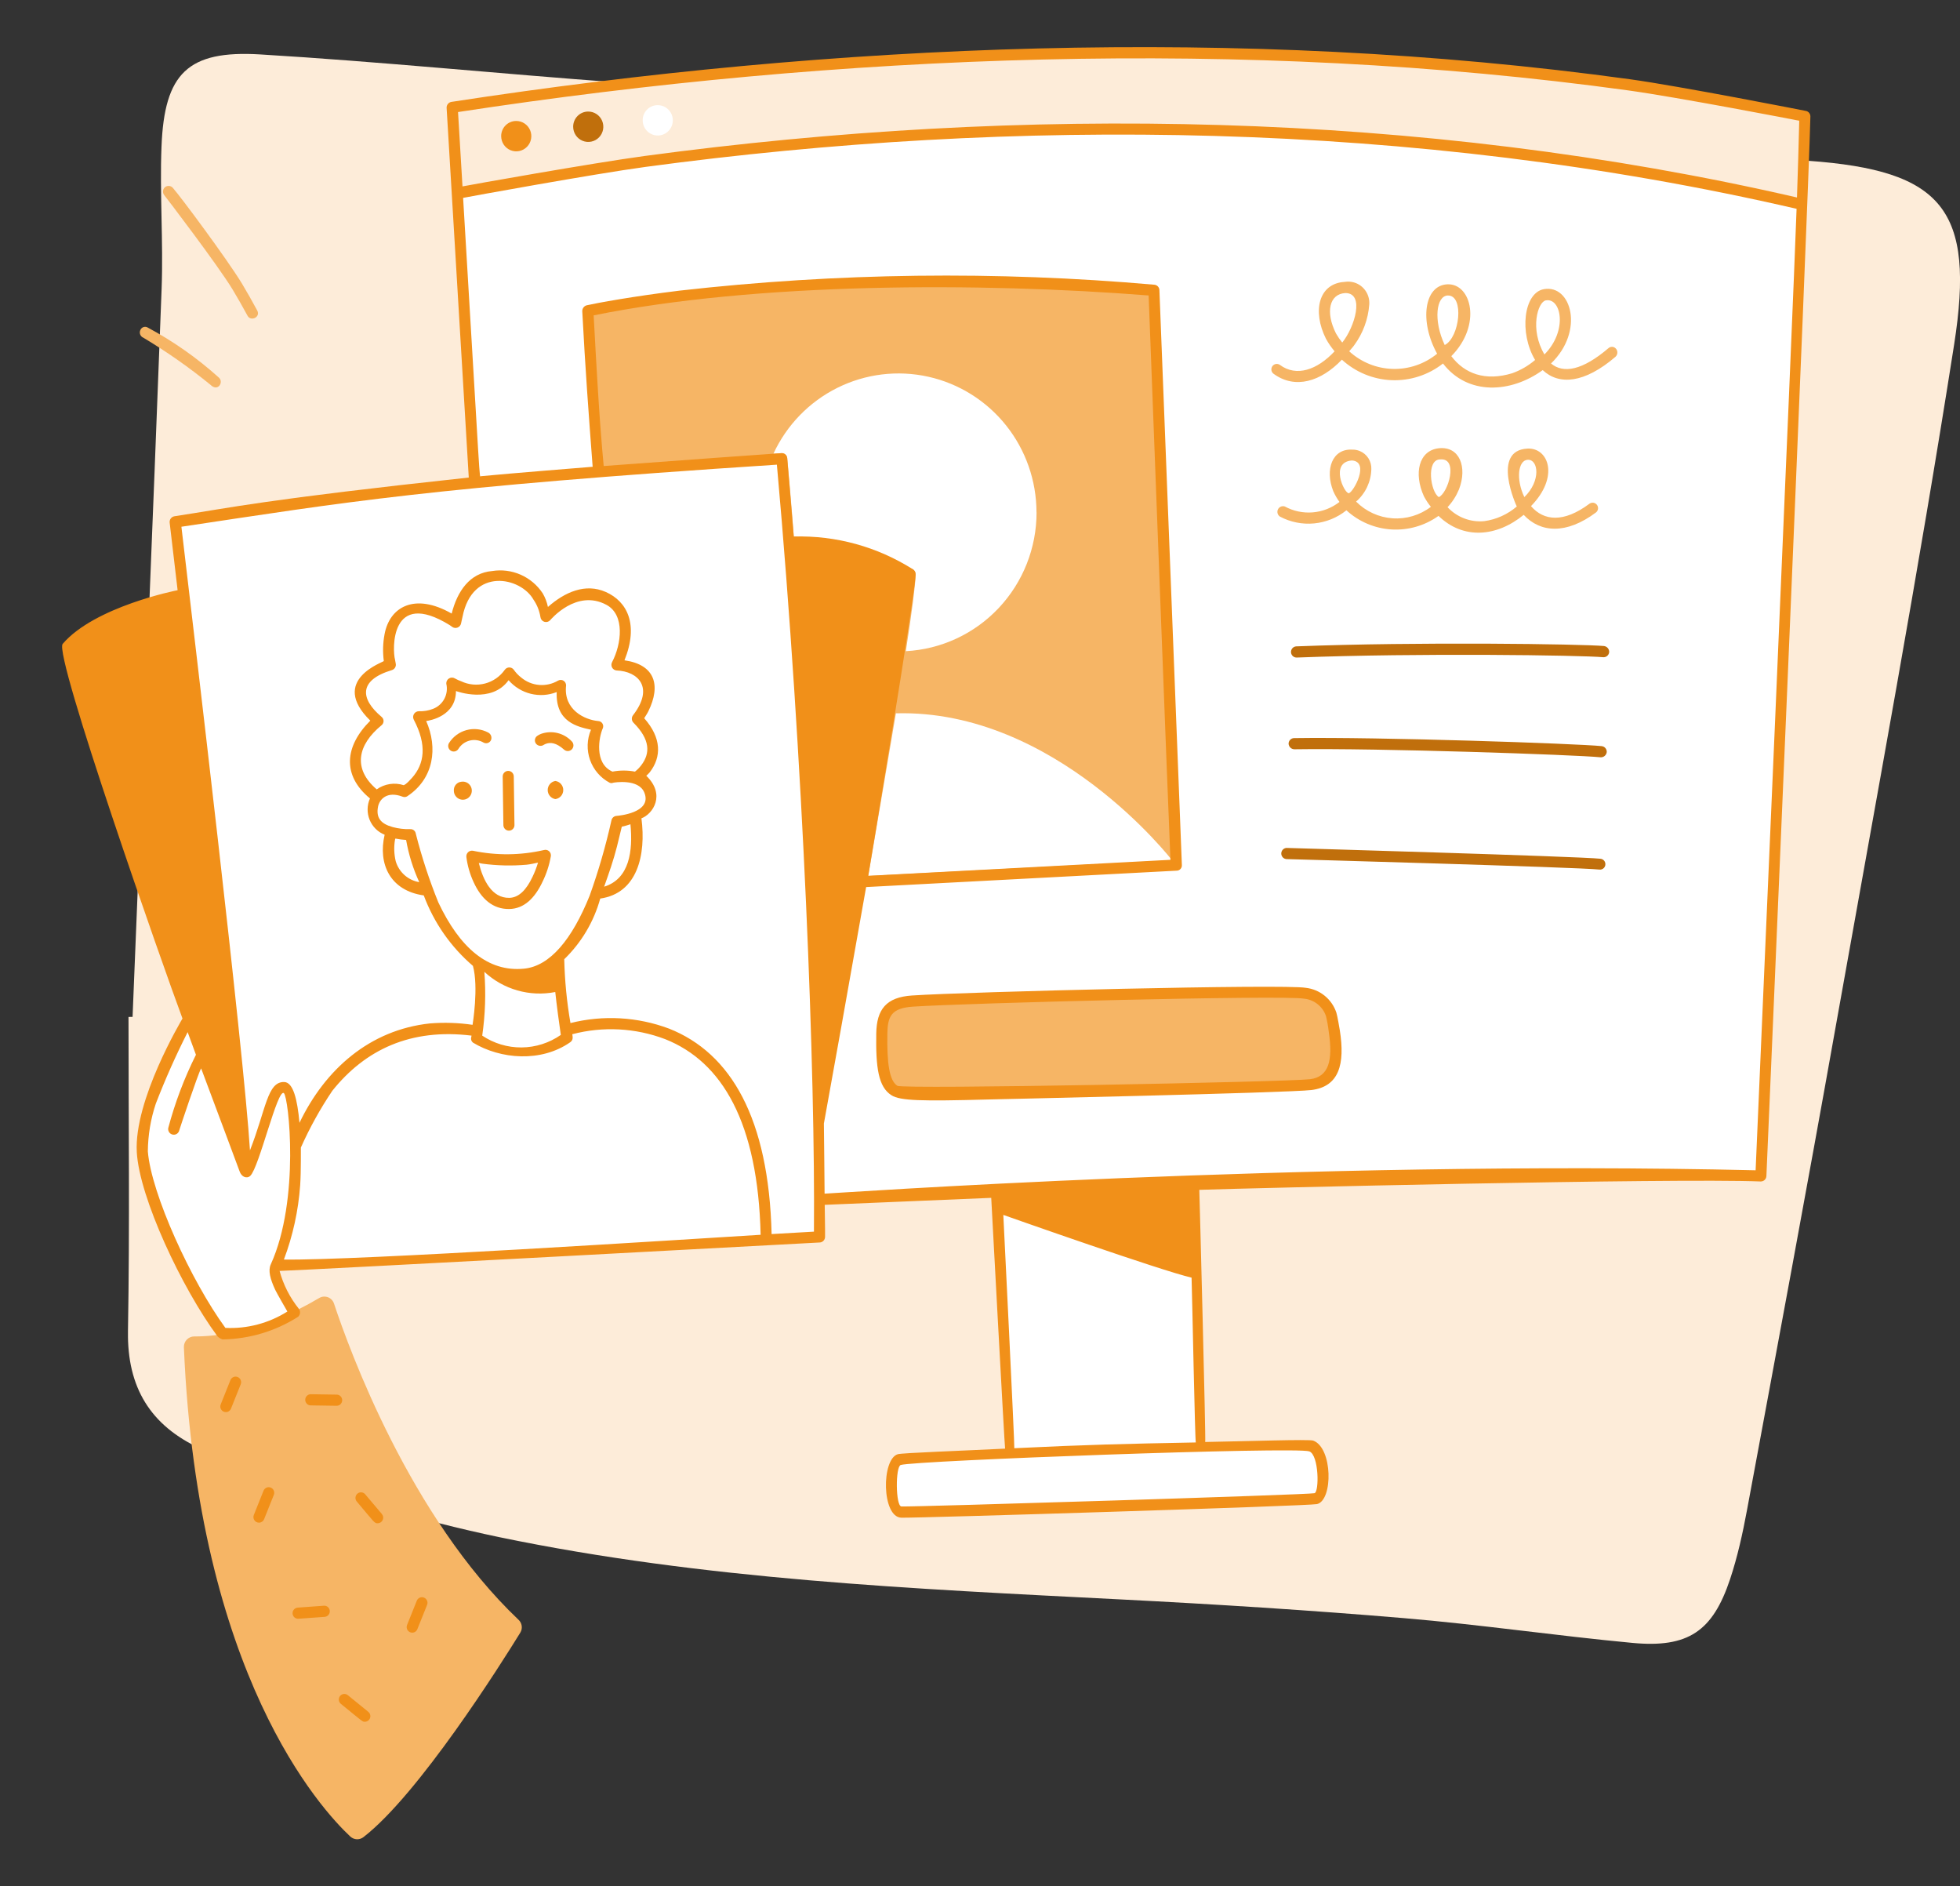 <svg width="291" height="280" viewBox="0 0 291 280" fill="none" xmlns="http://www.w3.org/2000/svg">
<rect x="0" y="0" width="291" height="280" fill="#333333" stroke="none"/>
<g clip-path="url(#clip0_14836_2836)">
<path d="M279 32L36.5 19L31.5 40L26 202L31.5 212.5L250 236.5L279 32Z" fill="#FDECD9"/>
<path fill-rule="evenodd" clip-rule="evenodd" d="M19.683 150.938C21.139 114.904 22.638 78.879 23.996 42.846C24.259 35.824 23.698 28.767 23.979 21.745C24.408 10.895 27.871 7.428 38.644 8.079C56.422 9.153 74.147 10.948 91.915 12.25C115.794 14.002 139.681 15.673 163.568 17.213C198.536 19.475 233.53 21.349 268.48 23.866C288.396 25.3 293.27 31.072 290.132 51.117C284.828 84.969 278.552 118.679 272.539 152.416C268.278 176.359 263.808 200.258 259.372 224.166C258.732 227.616 257.969 231.074 256.865 234.4C254.279 242.152 250.632 244.634 242.366 243.859C231.032 242.795 219.75 241.132 208.415 240.181C194.451 239.002 180.452 238.122 166.461 237.409C135.544 235.826 104.582 234.479 74.164 228.17C62.19 225.68 50.461 221.984 38.662 218.658C35.594 217.796 32.666 216.361 29.756 215.015C22.34 211.601 18.859 205.934 19 197.566C19.271 182.035 19.079 166.486 19.079 150.947C19.28 150.947 19.482 150.947 19.683 150.938ZM38.776 23.901C34.401 36.545 32.35 48.988 32.131 61.615C31.412 102.629 30.895 143.652 30.615 184.675C30.483 203.725 30.869 203.523 48.997 208.803C80.914 218.086 113.751 220.796 146.668 223.031C173.158 224.826 199.667 226.384 226.158 228.073C231.628 228.425 237.08 228.927 243.085 229.402C243.935 225.829 244.82 222.785 245.381 219.688C248.616 201.825 251.667 183.927 254.989 166.082C261.309 132.125 267.928 98.221 274.055 64.228C275.431 56.582 275.309 48.654 275.905 40.523C272.1 39.687 269.33 38.701 266.507 38.517C190.839 33.606 115.171 28.785 38.776 23.901Z" fill="#FDECD9"/>
</g>
<path d="M24.464 27.812C24.304 27.965 24.209 28.175 24.199 28.397C24.19 28.619 24.267 28.837 24.414 29.003C24.567 29.175 32.329 39.334 34.539 42.98C35.305 44.258 36.043 45.552 36.75 46.864C37.247 47.774 38.723 47.064 38.189 46.087C37.466 44.741 36.712 43.412 35.928 42.101C33.704 38.443 26.783 29.141 25.642 27.863C25.49 27.702 25.283 27.607 25.063 27.597C24.843 27.588 24.628 27.665 24.464 27.812Z" fill="#F6B565"/>
<path d="M21.847 48.572C21.749 48.53 21.644 48.509 21.538 48.51C21.432 48.511 21.328 48.535 21.231 48.578C21.135 48.622 21.048 48.686 20.977 48.765C20.906 48.844 20.852 48.937 20.818 49.038C20.737 49.244 20.74 49.474 20.827 49.678C20.914 49.882 21.077 50.042 21.281 50.126C24.768 52.211 28.101 54.549 31.253 57.12C32.324 58.191 33.229 56.776 32.538 56.084C29.291 53.152 25.7 50.629 21.847 48.572Z" fill="#F6B565"/>
<path d="M28.851 198.369C31.854 198.394 38.779 197.781 47.404 192.66C47.598 192.546 47.815 192.478 48.038 192.46C48.262 192.442 48.487 192.474 48.697 192.554C48.906 192.635 49.095 192.762 49.25 192.925C49.405 193.089 49.522 193.285 49.592 193.5C51.874 200.388 60.881 225.14 76.99 240.429C77.246 240.667 77.412 240.987 77.459 241.334C77.507 241.681 77.433 242.035 77.25 242.333C74.331 247.064 62.193 266.304 53.981 272.673C53.699 272.899 53.346 273.017 52.985 273.005C52.624 272.992 52.28 272.85 52.014 272.604C47.654 268.531 29.357 248.633 27.303 199.979C27.295 199.769 27.329 199.561 27.403 199.365C27.477 199.169 27.59 198.99 27.735 198.84C27.88 198.689 28.053 198.57 28.245 198.489C28.437 198.408 28.643 198.367 28.851 198.369Z" fill="#F6B565"/>
<path d="M61.212 242.34C61.008 242.342 60.81 242.268 60.656 242.132C60.503 241.995 60.406 241.807 60.382 241.602C60.367 241.466 60.386 241.329 60.436 241.202L61.886 237.583C61.97 237.382 62.129 237.223 62.329 237.139C62.529 237.055 62.753 237.054 62.954 237.135C63.154 237.216 63.315 237.374 63.402 237.574C63.488 237.774 63.493 238 63.415 238.203L61.965 241.822C61.904 241.974 61.8 242.104 61.666 242.196C61.532 242.288 61.374 242.338 61.212 242.34Z" fill="#F19019"/>
<path d="M44.292 240.274C44.184 240.278 44.076 240.262 43.975 240.224C43.874 240.187 43.781 240.13 43.701 240.057C43.621 239.983 43.557 239.895 43.512 239.796C43.466 239.698 43.44 239.591 43.436 239.483C43.431 239.374 43.447 239.266 43.484 239.164C43.521 239.062 43.578 238.968 43.651 238.888C43.724 238.808 43.812 238.743 43.91 238.697C44.007 238.651 44.113 238.625 44.221 238.62L48.085 238.34C48.248 238.326 48.41 238.362 48.552 238.444C48.694 238.525 48.808 238.648 48.879 238.795C48.976 238.992 48.992 239.219 48.923 239.428C48.89 239.532 48.837 239.627 48.766 239.71C48.695 239.792 48.609 239.859 48.512 239.907C48.415 239.955 48.31 239.985 48.202 239.992L44.292 240.274Z" fill="#F19019"/>
<path d="M56.091 226.1C55.572 226.108 55.663 226.061 52.94 222.837C52.814 222.668 52.757 222.457 52.78 222.247C52.803 222.037 52.904 221.844 53.064 221.707C53.224 221.571 53.429 221.5 53.639 221.511C53.848 221.521 54.046 221.612 54.191 221.764L56.703 224.736C56.802 224.856 56.867 225.002 56.888 225.157C56.909 225.312 56.886 225.469 56.822 225.612C56.758 225.754 56.656 225.876 56.526 225.962C56.397 226.049 56.246 226.096 56.091 226.1Z" fill="#F19019"/>
<path d="M38.458 226.012C38.323 226.013 38.189 225.981 38.069 225.917C37.949 225.854 37.846 225.763 37.77 225.65C37.693 225.538 37.645 225.408 37.63 225.273C37.615 225.138 37.633 225.001 37.682 224.874L39.132 221.253C39.216 221.053 39.375 220.893 39.575 220.809C39.775 220.725 39.999 220.724 40.2 220.805C40.4 220.887 40.561 221.045 40.648 221.244C40.734 221.444 40.739 221.67 40.661 221.874L39.211 225.493C39.15 225.644 39.046 225.774 38.912 225.867C38.778 225.959 38.62 226.01 38.458 226.012Z" fill="#F19019"/>
<path d="M49.976 208.662L46.084 208.604C45.874 208.589 45.678 208.494 45.535 208.338C45.393 208.182 45.315 207.976 45.318 207.764C45.321 207.552 45.405 207.349 45.552 207.197C45.698 207.045 45.897 206.956 46.108 206.947L49.982 207.006C50.2 207.006 50.409 207.093 50.563 207.248C50.717 207.403 50.804 207.614 50.804 207.834C50.804 208.053 50.717 208.264 50.563 208.419C50.409 208.575 50.2 208.662 49.982 208.662H49.976Z" fill="#F19019"/>
<path d="M54.177 255.56C53.779 255.56 53.971 255.633 50.631 252.924C50.543 252.857 50.47 252.773 50.415 252.676C50.36 252.58 50.324 252.474 50.311 252.364C50.297 252.253 50.306 252.142 50.336 252.035C50.365 251.928 50.416 251.828 50.485 251.741C50.59 251.612 50.732 251.517 50.891 251.47C51.05 251.422 51.219 251.423 51.378 251.474C51.483 251.507 51.58 251.562 51.664 251.635L54.68 254.089C54.812 254.195 54.909 254.34 54.956 254.504C55.003 254.668 54.999 254.842 54.944 255.003C54.889 255.165 54.785 255.305 54.648 255.404C54.511 255.504 54.346 255.559 54.177 255.56Z" fill="#F19019"/>
<path d="M33.54 209.601C33.336 209.602 33.139 209.527 32.986 209.391C32.833 209.254 32.736 209.066 32.712 208.862C32.697 208.726 32.715 208.589 32.766 208.463L34.216 204.842C34.3 204.642 34.459 204.482 34.658 204.398C34.858 204.315 35.083 204.313 35.283 204.395C35.484 204.476 35.645 204.634 35.731 204.833C35.818 205.033 35.822 205.259 35.745 205.463L34.295 209.083C34.235 209.235 34.131 209.366 33.996 209.458C33.862 209.55 33.703 209.6 33.54 209.601Z" fill="#F19019"/>
<path d="M32.263 197.407C34.259 198.006 36.369 198.115 38.415 197.725C40.462 197.336 42.386 196.458 44.028 195.167C44.028 195.167 40.426 191.8 40.935 188.02C40.935 188.02 120.98 184.127 121.616 183.4V177.902L147.858 176.62L149.926 215.282C149.926 215.282 134.806 216.352 133.485 216.682C132.754 217.837 132.377 219.184 132.402 220.553C132.426 221.923 132.852 223.255 133.624 224.382L195.63 222.527C195.63 222.527 197.681 217.717 194.816 214.556L178.307 214.976L177.148 175.323C177.148 175.323 260.989 174.842 261.329 174.362C261.67 173.881 267.841 31.142 267.501 30.047C267.501 30.047 173.009 6.503 67.725 28.559L70.589 71.365C70.589 71.365 38.026 75.212 26.201 77.686C26.201 77.686 32.659 135.86 33.66 145.113C33.66 145.113 23.244 154.973 21.289 168.749C19.924 178.36 32.263 197.407 32.263 197.407Z" fill="white"/>
<path d="M130.971 151.469C131.099 149.89 132.462 148.721 135.601 148.515C138.74 148.309 190.04 146.934 193.382 147.347C194.478 147.461 195.51 147.921 196.331 148.661C197.152 149.402 197.72 150.384 197.954 151.469C198.158 153.755 198.158 156.054 197.954 158.34C197.676 159.165 196.521 160.814 192.905 160.882C189.29 160.951 139.126 162.784 136.942 162.646C134.759 162.509 131.799 162.786 131.213 159.074C130.948 156.548 130.867 154.006 130.971 151.469Z" fill="#F6B565"/>
<path d="M89.007 70.072C89.007 70.072 87.165 46.343 87.37 46.132C87.574 45.92 124.8 38.55 171.144 43.52C171.144 43.52 175.236 127.487 174.758 128.034C174.279 128.582 121.159 131.159 121.159 131.159C121.159 131.159 117.521 76.139 115.748 68.179C115.749 68.18 91.74 68.789 89.007 70.072Z" fill="#F6B565"/>
<path d="M67.006 16.145C189.583 -3.769 267.968 17.303 267.968 17.303L267.499 30.043C267.499 30.043 176.464 5.942 67.723 28.547L67.006 16.145Z" fill="#FDECD9"/>
<path d="M153.898 76.045C153.9 81.331 151.888 86.416 148.277 90.251C144.665 94.086 139.73 96.378 134.489 96.655C135.394 90.84 135.889 86.948 135.954 85.275C135.958 85.121 135.922 84.967 135.849 84.831C135.776 84.695 135.668 84.58 135.537 84.498C130.066 81.598 124.031 79.939 117.855 79.638C117.623 76.244 116.903 68.131 116.882 67.99C116.861 67.778 116.757 67.582 116.594 67.447C116.431 67.311 116.221 67.245 116.011 67.263C115.994 67.263 115.567 67.298 114.828 67.348C116.797 63.093 120.149 59.64 124.329 57.562C128.51 55.484 133.269 54.903 137.821 55.917C142.373 56.931 146.445 59.477 149.366 63.137C152.287 66.796 153.882 71.35 153.887 76.045H153.898Z" fill="white"/>
<path d="M174.017 127.693C174.017 127.693 156.682 105.227 133.012 105.881L128.914 130.008L174.017 127.693Z" fill="white"/>
<path d="M268.161 16.474C268.086 16.454 249.415 12.785 241.997 11.763C184.273 3.812 123.723 6.408 67.027 15.123C66.821 15.155 66.634 15.263 66.502 15.425C66.369 15.587 66.3 15.792 66.308 16.002L69.598 70.882C39.085 74.173 34.514 75.316 25.906 76.629C25.691 76.663 25.497 76.778 25.363 76.952C25.23 77.125 25.167 77.343 25.188 77.561C25.188 77.596 25.994 84.381 26.37 87.605C26.232 87.625 14.034 90.04 9.303 95.577C7.934 97.18 24.337 143.809 27.095 151.18C26.874 151.575 19.883 163.285 20.309 171.007C20.68 177.736 27.004 191.213 32.285 198.342C32.493 198.566 32.762 198.729 33.056 198.81C37.027 198.751 40.905 197.589 44.261 195.45C44.424 195.301 44.525 195.096 44.544 194.875C44.564 194.655 44.5 194.435 44.365 194.26C43.038 192.607 42.066 190.696 41.509 188.646C45.901 188.506 121.597 184.432 121.723 184.423C121.932 184.409 122.127 184.315 122.27 184.161C122.413 184.008 122.493 183.805 122.495 183.595C122.51 182.122 122.453 180.398 122.445 178.835C122.646 178.835 137.89 178.177 147.167 177.799C147.167 177.799 149.158 214.91 149.226 215.023C143.067 215.331 133.947 215.652 133.291 215.851C130.846 216.59 130.897 225.165 133.804 225.273C135.915 225.352 194.37 223.531 195.536 223.255C197.938 222.685 197.873 214.896 194.972 213.832C194.353 213.606 185.103 213.93 178.936 214.036C179.048 213.903 178.108 177.856 178.06 176.61C185.121 176.362 248.299 174.852 261.381 175.367C261.598 175.378 261.812 175.303 261.976 175.158C262.138 175.012 262.238 174.809 262.255 174.59C262.269 174.31 268.495 30.153 268.788 17.31C268.795 17.119 268.736 16.932 268.622 16.779C268.508 16.627 268.345 16.519 268.161 16.474ZM241.74 13.419C249.128 14.437 266.825 17.85 267.132 17.923C267.039 21.72 266.928 25.517 266.797 29.313C210.69 16.374 151.636 15.623 95.709 23.153C88.089 24.179 69.562 27.483 68.665 27.668L68.004 16.631C124.76 7.958 184.869 5.586 241.74 13.419ZM40.865 191.46C41.064 191.892 42.625 194.606 42.666 194.67C39.916 196.407 36.705 197.256 33.464 197.102C28.383 190.148 22.455 177.202 21.95 170.906C21.97 168.495 22.369 166.101 23.133 163.815C24.529 160.199 26.106 156.656 27.859 153.201C28.465 154.827 28.488 154.945 29.092 156.561C27.356 160.033 25.978 163.676 24.98 167.432C24.951 167.595 24.971 167.763 25.036 167.916C25.101 168.068 25.209 168.198 25.347 168.288C25.485 168.379 25.646 168.427 25.811 168.427C25.975 168.426 26.136 168.376 26.273 168.284C26.456 168.157 26.582 167.963 26.625 167.744C26.643 167.647 29.37 159.446 29.862 158.579C32.534 165.735 35.44 173.459 35.568 173.852C35.846 174.692 36.643 175.022 37.163 174.527C38.479 173.267 41.207 161.496 42.147 162.256C42.852 162.824 44.578 178.058 40.201 187.676C39.784 188.58 40.104 189.815 40.865 191.46ZM42.15 186.957C43.482 183.419 44.297 179.703 44.567 175.928C44.714 173.768 44.649 170.407 44.669 170.337C45.981 167.392 47.546 164.568 49.346 161.897C54.23 155.8 60.969 152.608 70.011 153.719C70.011 153.77 69.96 153.978 69.96 153.978C69.922 154.118 69.926 154.267 69.972 154.405C70.018 154.543 70.103 154.665 70.217 154.755C74.319 157.241 80.351 157.718 84.659 154.703C85.126 154.375 85.035 153.926 84.967 153.511C89.524 152.315 94.336 152.569 98.744 154.238C107.264 157.612 112.538 166.698 112.93 183.281C101.394 183.987 52.84 187.127 42.148 186.957H42.15ZM61.735 123.743C61.706 123.548 61.606 123.371 61.454 123.246C61.302 123.121 61.109 123.059 60.913 123.07C60.029 123.097 59.145 122.993 58.291 122.76C56.563 122.282 55.788 121.404 56.132 119.706C56.34 118.685 57.423 117.359 59.781 118.255C59.889 118.297 60.005 118.314 60.121 118.306C60.236 118.297 60.349 118.262 60.449 118.203C64.45 115.569 65.017 110.97 63.276 107.022C63.832 106.949 67.69 106.292 67.697 102.57C67.783 102.606 72.965 104.506 75.51 100.964C76.376 101.962 77.527 102.666 78.806 102.981C80.084 103.296 81.428 103.207 82.654 102.725C82.475 107.185 85.742 107.871 87.743 108.315C87.137 109.738 87.087 111.34 87.602 112.799C88.117 114.258 89.161 115.467 90.523 116.185C90.604 116.22 90.691 116.238 90.78 116.238C90.868 116.238 90.955 116.22 91.036 116.185C91.133 116.154 94.802 115.529 95.661 117.635C96.912 120.687 91.68 121.096 91.549 121.103C91.364 121.112 91.188 121.183 91.048 121.305C90.909 121.427 90.814 121.593 90.779 121.776C89.933 125.569 88.851 129.304 87.54 132.959C84.939 139.412 81.672 143.389 77.827 143.779C72.42 144.326 68.236 140.626 65.079 133.944C63.734 130.625 62.616 127.216 61.733 123.743H61.735ZM62.249 130.939C61.436 130.804 60.677 130.441 60.058 129.892C59.44 129.343 58.988 128.63 58.753 127.834C58.501 126.782 58.466 125.69 58.649 124.624C58.663 124.548 58.691 124.533 58.702 124.468C59.227 124.573 59.76 124.642 60.295 124.676C60.674 126.84 61.332 128.946 62.248 130.939H62.249ZM56.645 106.4C53.477 103.729 53.21 100.964 58.186 99.463C58.386 99.403 58.556 99.268 58.661 99.086C58.767 98.904 58.799 98.688 58.752 98.483C58.727 98.291 58.692 98.101 58.648 97.913C58.263 96.513 57.876 87.298 66.771 92.789C66.896 92.868 67.016 92.954 67.131 93.047C67.249 93.133 67.387 93.187 67.532 93.203C67.677 93.22 67.823 93.199 67.958 93.141C68.092 93.084 68.209 92.993 68.299 92.877C68.388 92.761 68.445 92.624 68.467 92.478C68.489 92.298 68.583 91.994 68.672 91.546C70.133 84.115 77.32 85.649 79.209 89.009C79.74 89.783 80.093 90.668 80.239 91.598C80.259 91.756 80.323 91.905 80.424 92.028C80.525 92.151 80.659 92.242 80.81 92.291C80.961 92.34 81.122 92.344 81.276 92.304C81.429 92.264 81.568 92.181 81.676 92.064C81.755 91.977 85.596 87.367 90.055 89.786C92.812 91.281 92.272 95.62 90.878 98.276C90.81 98.399 90.775 98.537 90.774 98.678C90.773 98.819 90.808 98.957 90.874 99.081C90.941 99.205 91.037 99.309 91.154 99.386C91.271 99.463 91.406 99.508 91.545 99.519C94.75 99.644 97.192 102.039 93.961 106.197C93.846 106.361 93.794 106.561 93.813 106.76C93.832 106.96 93.921 107.146 94.065 107.285C96.535 109.773 96.577 111.812 95.195 113.6C94.929 113.951 94.619 114.265 94.271 114.533C93.168 114.321 92.037 114.321 90.935 114.533C88.155 113.317 88.943 109.32 89.493 108.112C89.544 107.997 89.566 107.871 89.557 107.746C89.548 107.62 89.51 107.499 89.444 107.392C89.378 107.285 89.287 107.196 89.18 107.132C89.072 107.068 88.951 107.032 88.826 107.026C86.84 106.854 83.634 105.37 84.046 101.745C84.049 101.603 84.016 101.464 83.949 101.339C83.882 101.215 83.783 101.111 83.663 101.037C83.543 100.963 83.406 100.923 83.265 100.92C83.125 100.917 82.986 100.951 82.863 101.02C82.011 101.523 81.025 101.749 80.04 101.666C79.055 101.582 78.121 101.194 77.364 100.554C76.949 100.231 76.585 99.848 76.284 99.415C76.208 99.308 76.108 99.221 75.992 99.161C75.875 99.101 75.747 99.07 75.616 99.07C75.486 99.07 75.357 99.101 75.241 99.161C75.124 99.221 75.024 99.308 74.948 99.415C74.239 100.42 73.201 101.141 72.017 101.453C70.833 101.765 69.578 101.648 68.471 101.123C68.151 101.01 67.842 100.87 67.546 100.703C67.415 100.621 67.263 100.576 67.108 100.575C66.953 100.574 66.801 100.616 66.668 100.696C66.535 100.776 66.427 100.892 66.355 101.031C66.283 101.169 66.25 101.325 66.261 101.48C66.439 102.235 66.339 103.029 65.98 103.714C65.621 104.4 65.027 104.931 64.308 105.209C63.638 105.475 62.92 105.596 62.2 105.57C62.054 105.567 61.909 105.602 61.78 105.673C61.651 105.743 61.542 105.846 61.465 105.971C61.387 106.096 61.343 106.24 61.337 106.387C61.33 106.535 61.362 106.682 61.429 106.813C63.428 110.61 63.008 113.393 61.172 115.458C60.22 116.528 60.085 116.451 59.939 116.546C59.268 116.33 58.557 116.273 57.861 116.381C57.165 116.489 56.504 116.758 55.929 117.167C52.34 114.1 53.085 110.561 56.649 107.647C56.742 107.573 56.818 107.478 56.87 107.37C56.922 107.262 56.949 107.143 56.948 107.023C56.948 106.902 56.92 106.784 56.868 106.676C56.815 106.568 56.739 106.474 56.645 106.4ZM89.696 131.613C90.391 129.653 91.086 127.693 91.598 125.658C91.632 125.518 92.293 122.85 92.316 122.709C92.751 122.613 93.18 122.492 93.601 122.346C93.987 126.294 93.464 130.456 89.696 131.613ZM71.904 144.245C73.304 145.542 74.987 146.49 76.817 147.011C78.647 147.533 80.573 147.614 82.44 147.248C82.595 148.763 83.062 152.296 83.263 153.615C81.552 154.807 79.525 155.455 77.445 155.473C75.365 155.491 73.327 154.88 71.596 153.719C72.049 150.582 72.155 147.405 71.911 144.245H71.904ZM120.832 182.815C120.593 182.829 116.245 183.074 114.56 183.176C114.143 166.012 108.526 156.32 99.346 152.684C94.657 150.925 89.55 150.636 84.696 151.855C84.155 148.724 83.846 145.557 83.772 142.38C86.322 139.914 88.168 136.804 89.118 133.374C94.633 132.597 95.943 126.897 95.234 121.465C96.953 120.824 98.863 117.937 95.954 115.15C96.137 114.99 96.309 114.817 96.467 114.632C98.231 112.349 98.232 109.525 95.644 106.607C95.841 106.284 96.079 105.946 96.263 105.571C98.164 101.699 97.236 98.655 92.715 98.011C94.863 92.67 93.115 89.272 89.935 87.865C86.911 86.53 83.854 87.884 81.351 90.091C81.204 89.38 80.943 88.698 80.579 88.071C79.774 86.853 78.639 85.893 77.309 85.306C75.978 84.719 74.508 84.529 73.073 84.759C69.723 85.039 67.886 87.791 67.06 91.074C61.576 87.935 57.823 90.066 57.088 94.181C56.846 95.478 56.81 96.806 56.984 98.115C57.008 98.273 48.783 100.915 54.981 106.968C51.157 110.776 50.764 115.088 54.928 118.513C54.707 119.009 54.589 119.545 54.579 120.089C54.57 120.632 54.67 121.172 54.874 121.676C55.078 122.179 55.381 122.636 55.764 123.018C56.148 123.401 56.605 123.701 57.108 123.9C56.094 128.229 57.918 132.203 62.915 132.908C64.425 136.962 66.938 140.562 70.215 143.366C71.088 146.524 70.167 152.065 70.162 152.116C68.07 151.808 65.949 151.739 63.841 151.908C54.893 152.859 48.259 158.733 44.463 166.664C44.15 163.164 43.522 160.644 42.2 160.605C39.673 160.535 39.51 164.634 37.112 170.752C36.216 156.115 28.678 93.041 26.933 78.186C51.222 74.546 63.614 72.352 115.344 68.971C119.336 113.457 121.048 159.942 120.845 182.815H120.832ZM117.848 79.635C117.809 79.153 116.887 68.104 116.875 67.987C116.853 67.775 116.749 67.58 116.586 67.444C116.423 67.308 116.214 67.242 116.003 67.26C115.899 67.26 98.489 68.506 89.631 69.174C89.362 66.102 89 62.972 88.141 46.809C112.359 41.909 145.496 41.888 170.537 43.858C170.598 45.465 173.534 122.62 173.774 127.624L128.901 130.004C129.06 129.101 135.8 88.945 135.941 85.271C135.948 85.116 135.913 84.962 135.839 84.825C135.766 84.688 135.657 84.574 135.524 84.494C130.245 81.147 124.096 79.457 117.86 79.638L117.848 79.635ZM148.949 180.327C150.2 180.768 172.315 188.577 176.912 189.644C176.995 191.857 177.415 213.937 177.543 214.106C166.84 214.309 161.376 214.439 150.593 214.962C150.675 214.834 148.962 180.33 148.962 180.33L148.949 180.327ZM194.388 215.428C195.825 215.954 195.888 221.467 195.157 221.64C194.184 221.871 135.804 223.681 133.836 223.607C132.965 223.574 132.927 217.69 133.734 217.447C135.941 216.787 192.428 214.708 194.401 215.431L194.388 215.428ZM260.644 173.708C193.916 172.133 122.426 177.227 122.426 177.176C122.393 173.702 122.369 170.296 122.322 166.769C122.354 166.704 126.987 140.841 128.594 131.669L174.7 129.235C174.806 129.235 174.91 129.213 175.007 129.17C175.104 129.128 175.191 129.066 175.263 128.988C175.335 128.91 175.391 128.819 175.427 128.719C175.463 128.619 175.478 128.513 175.472 128.407L172.136 43.036C172.124 42.834 172.04 42.643 171.898 42.5C171.755 42.357 171.566 42.272 171.366 42.26C147.904 40.195 124.296 40.489 100.893 43.14C94.012 43.98 88.616 44.974 87.116 45.314C86.922 45.363 86.751 45.476 86.629 45.636C86.508 45.796 86.445 45.993 86.449 46.194C86.891 54.629 87.393 61.432 87.991 69.285C87.397 69.331 75.578 70.277 71.387 70.685C71.151 70.708 71.402 73.496 68.758 29.371C69.188 29.274 88.313 25.787 95.907 24.765C150.424 17.424 209.721 17.8 266.738 30.995C266.25 45.252 260.736 171.97 260.656 173.704L260.644 173.708Z" fill="#F19019"/>
<path d="M80.759 110.541C80.826 110.502 80.894 110.468 80.965 110.438C81.708 110.121 82.591 110.243 83.745 111.266C83.909 111.414 84.124 111.491 84.344 111.48C84.563 111.469 84.77 111.371 84.919 111.208C85.067 111.045 85.146 110.829 85.138 110.607C85.13 110.386 85.036 110.177 84.876 110.025C84.3 109.417 83.561 108.991 82.75 108.798C81.938 108.605 81.088 108.653 80.303 108.937C80.102 109.018 79.912 109.122 79.736 109.248C79.65 109.311 79.579 109.392 79.525 109.484C79.471 109.576 79.435 109.679 79.421 109.785C79.406 109.891 79.413 109.999 79.441 110.102C79.469 110.206 79.516 110.303 79.582 110.387C79.72 110.561 79.92 110.674 80.139 110.703C80.359 110.731 80.581 110.673 80.759 110.541Z" fill="#F19019"/>
<path d="M70.317 130.939C71.451 133.42 73.174 134.967 75.612 134.925C77.788 134.889 79.39 133.346 80.546 130.887C81.135 129.693 81.55 128.42 81.781 127.107C81.806 126.97 81.796 126.828 81.752 126.695C81.707 126.563 81.629 126.444 81.526 126.35C81.423 126.257 81.297 126.191 81.162 126.161C81.026 126.13 80.885 126.135 80.752 126.175C77.288 126.971 73.694 127.006 70.216 126.279C70.087 126.256 69.955 126.263 69.83 126.301C69.704 126.339 69.59 126.406 69.495 126.497C69.4 126.588 69.328 126.7 69.284 126.824C69.241 126.948 69.226 127.08 69.243 127.211C69.407 128.502 69.771 129.759 70.317 130.939ZM71.603 128.195C73.784 128.49 75.991 128.542 78.183 128.351C78.786 128.29 79.322 128.15 79.879 128.04C79.662 128.769 79.387 129.479 79.056 130.164C78.14 132.111 77.011 133.244 75.612 133.269C73.01 133.314 71.72 130.637 71.089 128.089C71.268 128.118 71.41 128.171 71.603 128.195Z" fill="#F19019"/>
<path d="M82.448 115.92C82.132 115.973 81.845 116.138 81.638 116.384C81.431 116.631 81.317 116.943 81.317 117.266C81.317 117.589 81.431 117.901 81.638 118.148C81.845 118.394 82.132 118.559 82.448 118.612C82.773 118.571 83.073 118.412 83.29 118.164C83.507 117.916 83.627 117.597 83.627 117.266C83.627 116.935 83.507 116.616 83.29 116.368C83.073 116.12 82.773 115.961 82.448 115.92Z" fill="#F19019"/>
<path d="M68.526 116.031C68.796 115.991 69.07 116.036 69.314 116.159C69.557 116.282 69.757 116.476 69.888 116.717C70.018 116.957 70.073 117.232 70.043 117.505C70.014 117.777 69.903 118.034 69.725 118.241C69.546 118.448 69.31 118.596 69.046 118.663C68.782 118.731 68.504 118.716 68.249 118.62C67.995 118.524 67.775 118.352 67.62 118.126C67.465 117.901 67.382 117.633 67.382 117.359C67.361 117.031 67.469 116.707 67.683 116.458C67.897 116.209 68.2 116.056 68.526 116.031Z" fill="#F19019"/>
<path d="M75.457 114.425C75.239 114.425 75.03 114.513 74.876 114.668C74.721 114.823 74.634 115.034 74.634 115.254L74.738 122.501C74.747 122.715 74.838 122.917 74.991 123.065C75.144 123.213 75.348 123.296 75.561 123.296C75.773 123.296 75.977 123.213 76.13 123.065C76.284 122.917 76.374 122.715 76.383 122.501L76.28 115.254C76.28 115.034 76.193 114.823 76.039 114.668C75.885 114.512 75.675 114.425 75.457 114.425Z" fill="#F19019"/>
<path d="M66.668 110.284C66.553 110.469 66.515 110.694 66.563 110.907C66.612 111.121 66.743 111.307 66.927 111.423C67.111 111.54 67.334 111.578 67.546 111.529C67.758 111.48 67.943 111.348 68.058 111.163C68.437 110.542 69.043 110.096 69.745 109.922C70.448 109.748 71.19 109.859 71.811 110.232C71.906 110.281 72.009 110.31 72.115 110.319C72.221 110.327 72.327 110.314 72.428 110.28C72.529 110.246 72.622 110.192 72.702 110.122C72.781 110.051 72.846 109.965 72.893 109.869C72.981 109.662 72.988 109.428 72.91 109.216C72.832 109.004 72.677 108.83 72.476 108.73C71.491 108.208 70.347 108.079 69.271 108.367C68.196 108.655 67.267 109.339 66.668 110.284Z" fill="#F19019"/>
<path d="M199.642 41.842C195.765 42.063 194.815 46.19 196.862 50.281C197.229 50.943 197.659 51.568 198.147 52.145C195.554 54.916 192.479 55.976 190.026 54.163C189.855 54.043 189.645 53.993 189.438 54.026C189.232 54.059 189.047 54.17 188.921 54.338C188.795 54.505 188.738 54.715 188.763 54.924C188.787 55.133 188.892 55.324 189.053 55.457C192.29 57.851 196.142 56.616 199.229 53.386C201.263 55.248 203.885 56.327 206.632 56.431C209.379 56.535 212.074 55.659 214.241 53.956C217.925 58.733 224.316 58.361 229.045 54.936C231.476 57.217 235.246 56.896 239.84 52.968C239.942 52.878 240.022 52.764 240.072 52.637C240.122 52.51 240.141 52.372 240.127 52.236C240.114 52.099 240.068 51.968 239.994 51.853C239.919 51.739 239.819 51.644 239.701 51.576C239.56 51.5 239.4 51.469 239.241 51.487C239.083 51.504 238.933 51.569 238.812 51.674C234.958 54.968 232.113 55.496 230.279 53.952C235.283 49.143 233.294 42.167 229.199 42.924C226.211 43.484 225.523 49.419 227.915 53.434C226.911 54.29 225.761 54.956 224.522 55.401C220.517 56.616 217.445 55.478 215.476 52.865C220.038 48.264 218.481 42.069 214.91 42.2C211.421 42.329 210.718 47.715 213.368 52.503C211.509 54.025 209.169 54.825 206.774 54.758C204.379 54.692 202.087 53.763 200.314 52.14C200.569 51.809 200.842 51.569 201.082 51.208C202.364 49.455 203.13 47.374 203.294 45.203C203.347 44.482 203.154 43.763 202.746 43.168C202.338 42.572 201.739 42.135 201.05 41.93C200.594 41.794 200.112 41.764 199.642 41.842ZM199.746 43.498C202.665 43.498 201.114 48.586 199.282 50.849C198.938 50.428 198.628 49.977 198.358 49.504C196.755 46.321 197.361 43.635 199.742 43.498H199.746ZM214.96 43.861C217.44 43.815 216.713 50.099 214.497 51.212C212.762 47.53 213.253 43.893 214.96 43.861ZM229.508 44.586C231.801 44.166 232.796 49.09 229.301 52.611C227.084 48.871 228.318 44.8 229.508 44.586Z" fill="#F6B565"/>
<path d="M213.623 66.536C210.626 66.862 209.87 70.288 211.414 73.676C211.708 74.227 212.051 74.746 212.442 75.23C210.809 76.471 208.786 77.076 206.746 76.934C204.705 76.791 202.785 75.91 201.338 74.453C202.028 73.854 202.585 73.116 202.976 72.287C203.365 71.457 203.578 70.556 203.601 69.639C203.625 69.065 203.472 68.499 203.163 68.016C202.855 67.534 202.406 67.159 201.878 66.944C201.527 66.8 201.152 66.731 200.774 66.739C197.801 66.566 196.678 69.686 197.947 72.899C198.197 73.466 198.507 74.004 198.871 74.504C197.727 75.395 196.351 75.933 194.91 76.052C193.469 76.172 192.024 75.868 190.751 75.177C190.558 75.113 190.349 75.121 190.162 75.201C189.976 75.28 189.824 75.425 189.736 75.609C189.648 75.793 189.63 76.003 189.684 76.2C189.738 76.397 189.862 76.566 190.032 76.678C191.589 77.505 193.352 77.857 195.104 77.691C196.857 77.525 198.524 76.85 199.901 75.746C201.744 77.434 204.105 78.436 206.592 78.587C209.079 78.738 211.542 78.028 213.573 76.574C217.272 80.153 222.242 79.682 226.222 76.419C228.706 79.091 232.552 79.359 236.965 76.056C237.127 75.923 237.231 75.732 237.256 75.524C237.28 75.315 237.224 75.105 237.098 74.937C236.972 74.77 236.786 74.658 236.58 74.625C236.374 74.593 236.163 74.642 235.992 74.763C232.168 77.62 229.22 77.341 227.305 75.125C231.56 70.774 229.91 66.434 226.791 66.585C221.358 66.843 225.142 75.089 225.196 75.18C223.826 76.355 222.149 77.11 220.366 77.354C219.361 77.449 218.348 77.312 217.404 76.953C216.46 76.594 215.609 76.023 214.917 75.284C215.636 74.513 216.21 73.618 216.614 72.643C217.889 69.336 216.701 66.202 213.623 66.536ZM213.829 68.192C216.609 67.945 214.974 73.214 213.623 73.784C212.382 73.037 211.697 68.19 213.829 68.192ZM226.834 68.244C228.397 68.183 228.823 71.354 226.321 73.784C225.053 71.18 225.371 68.303 226.834 68.244ZM200.722 68.348C203.418 68.545 200.955 73.037 200.26 73.214C199.556 73.22 197.407 68.6 200.722 68.348Z" fill="#F6B565"/>
<path d="M192.446 95.942C192.228 95.956 192.024 96.056 191.879 96.221C191.808 96.303 191.753 96.398 191.718 96.501C191.683 96.605 191.668 96.714 191.675 96.823C191.681 96.931 191.709 97.038 191.757 97.136C191.805 97.234 191.871 97.321 191.952 97.393C192.116 97.539 192.331 97.613 192.549 97.6C210.727 96.9 234.763 97.258 237.988 97.548C238.206 97.573 238.425 97.512 238.598 97.376C238.771 97.24 238.884 97.041 238.912 96.823C238.928 96.597 238.856 96.375 238.713 96.201C238.569 96.028 238.365 95.916 238.142 95.89C234.85 95.595 210.561 95.239 192.446 95.942Z" fill="#C06F0C"/>
<path d="M192.139 109.558C191.921 109.559 191.712 109.646 191.558 109.802C191.403 109.957 191.317 110.168 191.316 110.387C191.328 110.612 191.426 110.823 191.588 110.977C191.751 111.131 191.966 111.216 192.189 111.215C204.586 111.021 234 112.034 237.628 112.406C237.852 112.421 238.073 112.348 238.245 112.203C238.417 112.059 238.528 111.853 238.554 111.629C238.564 111.41 238.489 111.196 238.345 111.032C238.201 110.867 237.999 110.766 237.782 110.748C234.127 110.372 204.625 109.362 192.139 109.558Z" fill="#C06F0C"/>
<path d="M191.007 125.86C190.797 125.872 190.599 125.965 190.455 126.119C190.311 126.273 190.23 126.477 190.23 126.689C190.23 126.9 190.311 127.104 190.455 127.258C190.599 127.412 190.797 127.505 191.007 127.517C191.101 127.517 234.461 128.726 237.423 129.07C237.556 129.092 237.692 129.08 237.819 129.034C237.947 128.989 238.06 128.912 238.15 128.811C238.24 128.709 238.302 128.587 238.333 128.454C238.363 128.322 238.359 128.184 238.322 128.054C238.294 127.949 238.245 127.851 238.178 127.767C238.111 127.682 238.028 127.612 237.933 127.561C237.839 127.509 237.735 127.476 237.629 127.466C234.597 127.12 191.101 125.868 191.007 125.86Z" fill="#C06F0C"/>
<path d="M193.885 146.626C190.827 146.041 143.496 147.218 135.391 147.764C131.598 148.021 130.154 149.796 130.097 153.409C130.018 158.442 130.397 161.336 132.358 162.572C133.664 163.394 136.756 163.47 146.855 163.194C146.912 163.194 191.303 162.214 194.708 161.794C198.818 161.291 199.712 157.97 198.924 152.94C198.913 152.869 198.553 150.717 198.408 150.3C198.078 149.318 197.477 148.452 196.676 147.801C195.876 147.151 194.908 146.743 193.885 146.626ZM193.578 148.231C194.316 148.295 195.02 148.574 195.604 149.034C196.188 149.493 196.627 150.113 196.868 150.819C197.056 151.603 197.195 152.398 197.285 153.199C197.918 157.399 197.285 159.849 194.505 160.188C191.187 160.594 134.087 161.71 133.235 161.168C132.026 160.406 131.677 157.78 131.745 153.455C131.786 150.87 132.312 149.635 135.547 149.416C143.463 148.886 190.716 147.683 193.578 148.231Z" fill="#F19019"/>
<path d="M76.616 17.956C77.06 17.95 77.496 18.077 77.868 18.321C78.24 18.565 78.531 18.915 78.706 19.326C78.88 19.737 78.928 20.192 78.845 20.631C78.763 21.07 78.552 21.475 78.24 21.793C77.928 22.111 77.53 22.329 77.095 22.418C76.66 22.508 76.208 22.465 75.798 22.296C75.387 22.126 75.036 21.837 74.788 21.466C74.541 21.094 74.409 20.657 74.409 20.21C74.405 19.617 74.636 19.046 75.049 18.623C75.463 18.201 76.027 17.961 76.616 17.956Z" fill="#F19019"/>
<path d="M87.307 16.559C87.751 16.553 88.186 16.68 88.558 16.924C88.93 17.168 89.222 17.518 89.396 17.929C89.57 18.34 89.619 18.795 89.536 19.234C89.453 19.673 89.242 20.078 88.931 20.396C88.619 20.714 88.22 20.932 87.785 21.021C87.35 21.111 86.899 21.068 86.488 20.898C86.077 20.729 85.726 20.44 85.479 20.069C85.231 19.697 85.1 19.26 85.099 18.813C85.096 18.22 85.326 17.649 85.74 17.226C86.154 16.804 86.717 16.564 87.307 16.559Z" fill="#C06F0C"/>
<path d="M97.626 15.607C98.07 15.601 98.506 15.728 98.878 15.972C99.25 16.216 99.541 16.566 99.716 16.977C99.89 17.388 99.938 17.843 99.855 18.282C99.773 18.721 99.562 19.125 99.25 19.444C98.938 19.762 98.54 19.98 98.105 20.069C97.67 20.159 97.218 20.116 96.808 19.946C96.397 19.777 96.046 19.488 95.798 19.116C95.551 18.745 95.419 18.308 95.419 17.861C95.415 17.267 95.646 16.697 96.06 16.274C96.473 15.851 97.037 15.612 97.626 15.607Z" fill="white"/>
<defs>
<clipPath id="clip0_14836_2836">
<rect width="272" height="236" fill="white" transform="translate(19 8)"/>
</clipPath>
</defs>
</svg>
